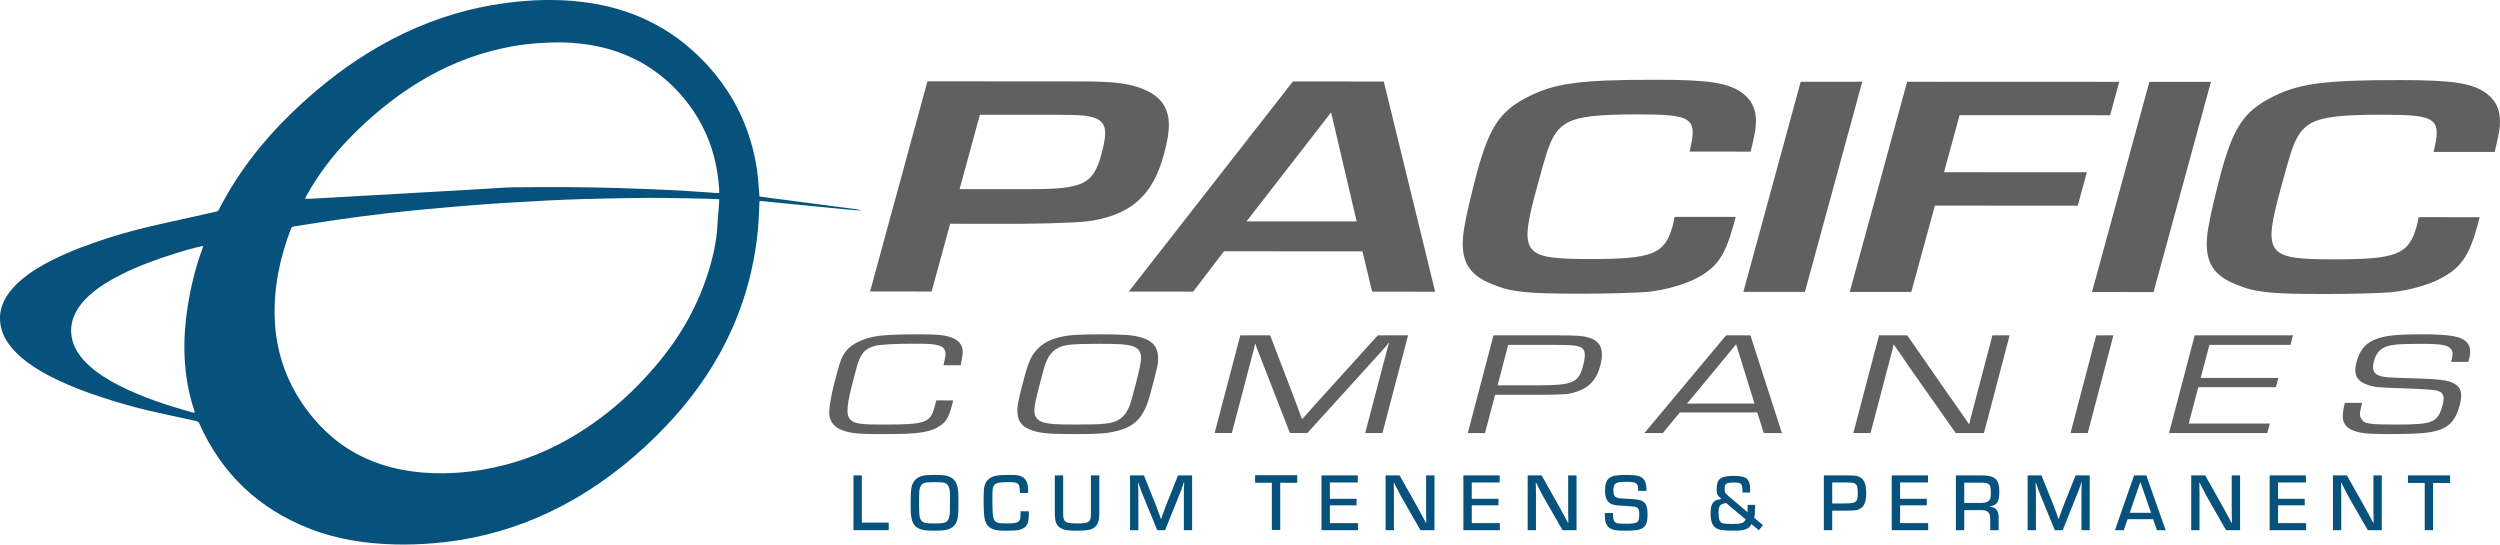 <?xml version="1.0" encoding="UTF-8"?>
<svg id="Layer_2" data-name="Layer 2" xmlns="http://www.w3.org/2000/svg" viewBox="0 0 1645.46 358.42">
  <defs>
    <style>
      .cls-1 {
        fill: #06527c;
      }

      .cls-2 {
        fill: #606060;
      }
    </style>
  </defs>
  <g id="Layer_1-2" data-name="Layer 1">
    <g>
      <path class="cls-1" d="M499.88,129.34c2.97,.41,5.77,.8,8.57,1.17,2.8,.37,5.61,.7,8.42,1.07,2.8,.37,5.61,.76,8.41,1.13,2.8,.37,5.61,.72,8.42,1.08,2.75,.36,5.5,.72,8.26,1.08,2.8,.37,5.61,.76,8.41,1.12,2.8,.37,5.62,.65,8.42,1.09,2.73,.43,5.53,.52,8.19,1.45-5.57-.2-11.1-.84-16.63-1.36-5.58-.53-11.16-1.09-16.74-1.63-5.58-.54-11.16-1.08-16.74-1.64-5.57-.55-11.15-1.11-16.84-1.68-.09,.54-.19,.94-.21,1.35-.2,4.32-.29,8.65-.59,12.96-.56,8.1-1.64,16.14-3.13,24.13-3.65,19.5-10,38.07-19.03,55.72-10.04,19.65-22.91,37.29-38.04,53.3-18.17,19.21-38.44,35.8-61.4,49.02-21.19,12.19-43.75,20.73-67.74,25.45-8.02,1.58-16.1,2.68-24.25,3.37-8.47,.71-16.95,1.05-25.45,.83-19.4-.51-38.41-3.31-56.56-10.45-33.52-13.17-57.76-36.17-72.44-69.12-.57-1.28-1.44-1.53-2.55-1.77-10.01-2.18-20.03-4.31-30.02-6.59-10.41-2.38-20.65-5.38-30.81-8.67-10.47-3.39-20.76-7.25-30.69-12.03-6.89-3.32-13.55-7.05-19.66-11.69-4.36-3.31-8.34-7-11.57-11.47-3.42-4.74-5.57-9.97-5.87-15.85-.26-5.2,1.09-10.04,3.67-14.56,2.66-4.66,6.26-8.5,10.32-11.95,6.15-5.22,13.02-9.31,20.19-12.93,12-6.06,24.58-10.63,37.34-14.75,12.51-4.03,25.24-7.17,38.08-9.95,10.9-2.36,21.76-4.88,32.65-7.29,.95-.21,1.47-.65,1.89-1.48,12.05-23.6,28.07-44.23,47-62.67,15.47-15.07,32.19-28.58,50.56-39.99,20.79-12.91,42.95-22.6,66.72-28.53,9.07-2.26,18.25-3.92,27.54-5.04,10.95-1.32,21.92-1.89,32.94-1.46,20.27,.79,39.81,4.8,58.17,13.73,14.04,6.83,26.29,16.08,36.99,27.43,15.06,15.98,25.6,34.47,31.16,55.76,1.77,6.78,3.05,13.65,3.71,20.62,.29,3.08,.47,6.18,.71,9.26,.06,.74,.14,1.48,.22,2.39Zm-26.44,1.82c-2.49-.12-4.72-.27-6.96-.32-9.83-.21-19.65-.46-29.48-.57-7-.08-13.99-.01-20.99,.09-10.84,.17-21.68,.37-32.52,.67-7.79,.22-15.59,.55-23.37,.94-9.49,.48-18.98,1.03-28.47,1.62-7.35,.46-14.7,.99-22.05,1.59-9.9,.81-19.79,1.65-29.68,2.58-8.61,.81-17.22,1.67-25.81,2.69-10.44,1.24-20.87,2.58-31.28,4.06-9.83,1.4-19.62,3.04-29.43,4.55-1.01,.16-1.55,.62-1.93,1.6-7.35,19.21-11.46,38.99-10.62,59.66,.21,5.29,.79,10.54,1.77,15.75,3.01,16.02,9.51,30.51,19.22,43.59,10.29,13.86,23,24.77,38.77,31.97,13.66,6.23,28.09,9.08,43,9.72,11.51,.49,22.95-.32,34.31-2.26,19.82-3.39,38.49-10.04,55.97-19.99,24.7-14.06,45.5-32.65,63.05-54.92,12.64-16.04,22.35-33.71,28.64-53.19,3.52-10.9,6.2-21.98,6.64-33.51,.12-3.31,.53-6.6,.79-9.9,.16-2.07,.28-4.14,.44-6.42Zm-272.78-.36c1.61,0,2.94,.06,4.26-.01,9.06-.5,18.13-1.03,27.19-1.54,4.16-.24,8.32-.47,12.48-.7,8.85-.51,17.7-1.02,26.55-1.52,4.32-.25,8.64-.48,12.96-.72,8.96-.51,17.91-1.02,26.87-1.54,4.58-.27,9.17-.56,13.75-.83,4.26-.24,8.53-.62,12.8-.66,12.71-.12,25.43-.18,38.14-.1,10.57,.07,21.15,.27,31.72,.58,11.96,.36,23.91,.89,35.86,1.41,4.43,.19,8.85,.53,13.27,.82,5.01,.33,10.01,.69,15.02,1.03,.57,.04,1.14,0,1.7,0,.09-.28,.17-.43,.17-.57,0-.69,0-1.39-.05-2.08-.54-7.31-1.62-14.53-3.47-21.63-7.17-27.4-27.11-51.71-52.53-64.08-15.02-7.31-30.99-10.43-47.57-10.74-5.28-.1-10.57,.21-15.84,.52-7.9,.46-15.7,1.72-23.43,3.4-19.91,4.34-38.44,12.09-55.76,22.79-16.54,10.23-31.37,22.59-44.89,36.52-11.03,11.36-20.52,23.9-28.21,37.77-.3,.55-.58,1.11-.99,1.89Zm-72.64,140.88c.08-.26,.16-.37,.14-.45-.11-.46-.23-.93-.38-1.38-3.82-11.42-5.77-23.19-6.29-35.19-.47-10.81,.27-21.57,1.93-32.25,2.08-13.37,5.21-26.49,9.97-39.18,.14-.37,.21-.78,.35-1.32-.51,.08-.87,.12-1.22,.19-6,1.3-11.89,3.04-17.74,4.89-12.07,3.81-23.95,8.14-35.28,13.84-7.32,3.69-14.31,7.89-20.45,13.37-3.45,3.08-6.48,6.51-8.76,10.56-1.96,3.49-3.18,7.21-3.43,11.23-.34,5.52,1.07,10.57,3.9,15.27,2.31,3.83,5.29,7.1,8.64,10.04,5.74,5.03,12.21,8.97,18.99,12.42,15.16,7.7,31.22,12.96,47.52,17.56,.69,.2,1.42,.27,2.11,.4Z"/>
      <g>
        <path class="cls-2" d="M610.43,53.54l85.48,.03c22.48,0,24.69,.01,32.5,.43,18.45,.84,31.6,6.03,37.19,14.53,4.87,7.68,4.97,16.59,.38,33.39-7.02,25.72-20.29,38.36-45.97,43.12q-9.06,1.86-47.48,2.26l-47.17-.02-12.17,44.59-40.52-.02,37.75-138.32Zm66.75,70.96c35.78,.01,42.32-3.09,47.76-23,4.19-15.35,3.18-20.95-4.25-23.85-5.25-1.66-8.93-2.08-26.03-2.09l-49.71-.02-13.36,48.94,45.59,.02Z"/>
        <path class="cls-2" d="M805.56,165.41l-20.23,26.54-42.42-.02,108.04-138.3,59.84,.02,33.8,138.35-41.47-.02-6.37-26.55-91.18-.04Zm70.55-91.44l-55.68,71.74,72.5,.03-16.82-71.77Z"/>
        <path class="cls-2" d="M1142.43,142.74l-1.3,4.77c-5.66,20.74-10.92,28.41-24.24,35.46-7.78,4.15-19.82,7.67-31.93,9.11-6.82,.62-25.67,1.23-44.35,1.23-36.41-.01-45.94-1.06-58.45-6.25-16.61-6.44-21.69-16.81-18.53-36.51,1.2-7.88,5.21-24.89,8.66-37.54,7.87-28.83,14.87-39.4,31.55-48.31,18.55-9.95,35-12.22,86.29-12.2,33.56,.01,46.35,1.89,55.47,7.9,7.51,4.98,10.91,12.24,10.03,22.4-.27,3.32-1.09,7.47-3.38,17.01l-40.21-.02c5.42-22.19,2.25-24.47-33.84-24.49-26.91-.01-39.02,1.44-46.43,5.37-6.34,3.52-9.92,8.5-13.44,19.08q-1.28,3.53-6.43,22.4c-12.4,45.42-10.34,48.32,34.93,48.34,41.16,.02,49.03-3.3,54.12-21.96,.34-1.24,.85-3.11,1.27-5.81l40.21,.02Z"/>
        <path class="cls-2" d="M1187.97,192.12l-40.52-.02,37.75-138.32,40.52,.02-37.76,138.32Z"/>
        <path class="cls-2" d="M1279.51,113.35l94.03,.04-6,21.98-94.03-.04-15.51,56.82-40.52-.02,37.76-138.32,139.62,.06-6,21.98-99.09-.04-10.25,37.54Z"/>
        <path class="cls-2" d="M1417.43,192.22l-40.52-.02,37.76-138.32,40.52,.02-37.75,138.32Z"/>
        <path class="cls-2" d="M1632.13,142.95l-1.3,4.77c-5.66,20.74-10.92,28.41-24.24,35.46-7.78,4.15-19.82,7.67-31.93,9.11-6.82,.62-25.67,1.23-44.35,1.23-36.41-.01-45.94-1.06-58.45-6.25-16.61-6.44-21.69-16.81-18.53-36.51,1.2-7.88,5.21-24.89,8.66-37.54,7.87-28.83,14.87-39.4,31.55-48.31,18.55-9.95,35-12.22,86.29-12.2,33.56,.01,46.35,1.89,55.47,7.9,7.51,4.98,10.91,12.24,10.03,22.4-.27,3.32-1.09,7.47-3.38,17.01l-40.21-.02c5.42-22.19,2.25-24.47-33.84-24.49-26.91-.01-39.02,1.44-46.43,5.37-6.34,3.52-9.92,8.5-13.44,19.08q-1.28,3.53-6.43,22.4c-12.4,45.42-10.34,48.32,34.93,48.34,41.16,.02,49.03-3.3,54.12-21.96,.34-1.24,.85-3.11,1.27-5.81l40.21,.02Z"/>
      </g>
      <g>
        <path class="cls-2" d="M627.44,263.52c-3.01,11.47-4.23,13.79-9.34,17.16-4.94,3.28-12.25,4.63-25.32,4.92-3.8,.1-9.85,.1-15.13,.1-14.2,0-19.74-.77-25.38-3.47-4.15-2.03-6.66-6.27-6.51-10.89,.11-3.86,1.43-11.76,3.18-18.42,3.7-14.08,4.08-15.52,6.07-19.09,3.39-6.56,12.38-11.47,23.77-12.82,5.77-.67,12.49-.96,26.09-.96,12.69,0,17.25,.48,21.91,2.31,4.81,1.83,7.29,5.59,6.83,10.22-.23,2.03-.41,3.28-1.3,7.81h-11.33c1.65-6.85,1.7-8.77,.42-10.8-1.88-2.6-6.06-3.37-18.45-3.37-14.05,0-23.24,.48-27.12,1.45-6.83,1.83-9.7,5.3-12.31,15.23-9.53,36.25-9.45,36.54,18.35,36.54s30.55-1.25,33.44-12.24l.96-3.66h11.18Z"/>
        <path class="cls-2" d="M751.33,222.16c8,2.31,11.3,7.04,10.93,15.33-.31,2.89-.56,4.43-2.71,12.63-3.95,15.04-4.69,17.26-7.64,22.18-3.31,5.69-8.65,9.35-16.41,11.28-6.8,1.73-12.04,2.12-26.85,2.12-17.68,0-22.41-.39-28.45-2.12-6.72-2.03-10.01-5.59-10.48-11.28-.34-5.01,.06-7.13,3.99-22.08,3.52-13.4,5.42-17.16,10.79-22.08,4.34-3.86,10.89-6.36,19.63-7.42,3.73-.39,11.66-.67,20.42-.67,15.41,0,21.33,.48,26.79,2.12Zm-55.69,7.23c-3.61,2.22-5.72,5.11-7.75,10.51q-.51,1.35-3.55,12.92-3.5,13.3-3.55,16.97c-.11,4.43,1.9,7.13,6.28,8.29,3.8,1.06,7.96,1.35,21.4,1.35,18.43,0,23.57-.58,27.71-3.09,3.6-2.22,5.72-5.11,7.75-10.51q.51-1.35,3.57-13.02,3.47-13.21,3.53-16.87c.11-4.43-1.9-7.13-6.28-8.29-3.8-1.06-8.11-1.35-21.4-1.35-18.43,0-23.57,.58-27.7,3.09Z"/>
        <path class="cls-2" d="M909.88,285.02h-11.33l13.53-51.49,1.01-3.86,.51-1.93,.66-1.93h-.3c-.71,.96-1.34,1.64-1.99,2.41-.83,.87-1.03,1.06-3.2,3.57l-48.28,53.22h-11.48l-20.49-52.55-1.18-2.99-.5-1.54-.53-1.45h-.3l-.31,1.74-.48,1.83-.91,3.47-13.53,51.49h-11.33l16.9-64.31h19.64l15.95,41.65,2.48,6.65,1.23,3.37,1.23,3.37h.3l3-3.37,3-3.37,5.98-6.65,37.69-41.65h19.94l-16.9,64.31Z"/>
        <path class="cls-2" d="M982.99,220.72h42.15c12.99,0,16.54,.29,20.75,1.54,7.7,2.31,10.11,8.1,7.42,18.32-2.53,9.64-7.73,15.04-16.87,17.64-5.06,1.45-5.82,1.45-23.25,1.64h-29.16l-6.61,25.16h-11.33l16.9-64.31Zm29.59,32.88c22.36,0,26.44-1.74,29.31-12.63,2.2-8.39,1.53-11.57-2.8-12.92-2.79-.87-3.98-.96-15.89-1.06h-30.52l-6.99,26.61h26.89Z"/>
        <path class="cls-2" d="M1105.69,271.43l-11.28,13.59h-12.09l53.76-64.31h16.02l20.72,64.31h-11.94l-4.29-13.59h-50.92Zm37.01-44.83l-32.32,39.05h44.42l-12.1-39.05Z"/>
        <path class="cls-2" d="M1305.8,285.02h-18.58l-30.8-43.77-4.9-7.23-2.54-3.57-2.39-3.57h-.3l-.48,2.41-.63,2.41-1.27,4.82-12.74,48.5h-11.33l16.9-64.31h18.58l26.63,38.37,7.04,10.03,3.52,5.01,3.37,5.01h.3l.48-2.41,.63-2.41,1.27-4.82,12.82-48.79h11.33l-16.9,64.31Z"/>
        <path class="cls-2" d="M1374.12,285.02h-11.33l16.9-64.31h11.33l-16.9,64.31Z"/>
        <path class="cls-2" d="M1448.48,248.77h51.07l-1.6,6.07h-51.07l-6.28,23.91h53.34l-1.65,6.27h-64.67l16.9-64.31h64.67l-1.65,6.27h-53.34l-5.73,21.79Z"/>
        <path class="cls-2" d="M1613.29,238.17c1.24-4.72,1.27-6.56,.06-8.29-1.99-2.8-6.47-3.57-20.07-3.57-15.71,0-21.15,.58-24.93,2.89-2.87,1.73-4.79,4.43-5.85,8.48-1.52,5.78-.17,8.68,4.64,9.93,3.12,.77,3.85,.87,20.5,1.35,18.43,.58,23.85,1.25,27.77,3.57,4.6,2.6,5.53,6.56,3.5,14.27-2.31,8.77-5.94,13.4-12.64,15.91-6.35,2.31-13.63,2.99-34.18,2.99-14.05,0-18.61-.48-23.94-2.6-3.55-1.45-5.91-4.53-6.11-7.81-.17-2.8,0-4.63,1.3-10.12h11.33c-1.67,6.94-1.85,8.19-.49,10.51,1.86,3.28,5.06,3.76,23.19,3.76,24.33,0,27.25-1.35,30.39-13.3,1.42-5.4,.41-7.91-3.81-9.06q-2.67-.77-20.92-1.45c-18.58-.58-19.89-.77-24.5-2.22-7.48-2.6-9.66-6.94-7.53-15.04,1.98-7.52,5.59-12.05,11.38-14.56,6.5-2.89,13.98-3.76,31.21-3.76,19.04,0,26.41,1.25,30.03,5.3,2.46,2.7,2.81,5.98,1.29,11.76l-.28,1.06h-11.33Z"/>
      </g>
      <g>
        <path class="cls-1" d="M567.26,343.98h17.67v4.97h-23.19v-36.05h5.51v31.08Z"/>
        <path class="cls-1" d="M625,313.77c3.13,1.35,4.86,4,5.51,8.38,.27,1.62,.32,3.3,.32,8.11,0,7.24-.11,8.7-.65,11.35-.7,3.13-2.43,5.3-5.08,6.43-2.32,.97-4.54,1.24-9.73,1.24-5.95,0-8-.27-10.38-1.3-2.59-1.13-4.22-3.24-4.92-6.32-.59-2.54-.7-3.95-.7-10.7,0-8.7,.32-11.03,1.95-13.73,1.3-2.16,3.51-3.62,6.54-4.22,1.3-.27,4.27-.43,7.46-.43,5.3,0,7.57,.27,9.67,1.19Zm.27,17.08v-5.03c0-3.95-.86-6.54-2.49-7.51-1.35-.81-2.86-.97-8.27-.97-6.32,0-7.89,.59-8.92,3.51-.59,1.78-.65,2.43-.65,10.11q0,6.7,.27,8.54c.38,2.32,1.24,3.73,2.81,4.32,1.35,.54,2.81,.7,7.13,.7,4.92,0,6.54-.22,7.78-1.13,1.46-1.03,2.32-3.78,2.32-7.51v-5.03Z"/>
        <path class="cls-1" d="M677.17,336.53v1.24c0,5.08-.49,7.03-2.11,8.76-1.03,1.13-2.97,2.05-5.03,2.38-1.3,.27-4.22,.38-7.84,.38-5.4,0-7.51-.32-9.67-1.46-3.03-1.57-4.43-4.22-4.81-9.13-.22-2.16-.32-6.38-.32-9.95,0-8.43,.54-10.75,3.03-13.08,2.59-2.49,5.24-3.08,14.05-3.08,4.97,0,6.7,.27,8.59,1.41,2,1.13,3.24,3.46,3.51,6.38,.11,1.13,.16,1.78,.22,4.05h-5.51c-.11-6.43-.81-7.08-7.35-7.08-9.67,0-10.76,.86-10.76,8.43,0,11.4,.16,13.89,.92,15.78,.97,2.38,2.59,2.97,8.21,2.97,8.27,0,9.4-.76,9.4-6.27,0-.49,0-.92-.05-1.73h5.51Z"/>
        <path class="cls-1" d="M723.55,312.91v24.59c0,4.38-.49,6.49-1.84,8.27-2.16,2.76-4.92,3.51-12.97,3.51-5.08,0-7.3-.27-9.24-1.03-4-1.62-5.24-4.11-5.24-10.54v-24.81h5.51v24.81c0,2.49,.22,3.84,.7,4.65,.92,1.62,2.97,2.16,8.16,2.16,8.38,0,9.4-.76,9.4-6.97v-24.64h5.51Z"/>
        <path class="cls-1" d="M784.66,348.96h-5.46v-24.05c0-2.27,0-2.54,.16-5.73l.05-1.89h-.16l-.54,1.67c-1.08,3.19-1.41,4.05-1.84,5.08l-10,24.91h-5.19l-10.11-24.65c-.49-1.24-.76-2-1.84-5.08l-.59-1.73h-.11l.05,1.84c.16,3.03,.16,3.57,.16,5.57v24.05h-5.46v-36.05h9.13l8,19.89c.7,1.78,.97,2.65,2.43,6.59l.76,2.22h.16l.76-2.22c1.35-3.89,1.73-4.92,2.38-6.59l7.94-19.89h9.3v36.05Z"/>
        <path class="cls-1" d="M842.62,348.81h-5.51v-31.08h-11.03v-4.97h27.73v5.03l-11.19-.05v31.08Z"/>
        <path class="cls-1" d="M875.31,328.31h17.57v4.27h-17.57v11.73h18.48v4.65h-24v-36.05h23.89v4.65h-18.38v10.76Z"/>
        <path class="cls-1" d="M944.17,348.96h-9.24l-12.65-22.05c-.65-1.19-1.3-2.49-3.62-6.97l-1.13-2.27h-.22l.05,1.84,.05,1.89c.05,.11,.05,2,.05,3.78v23.78h-5.46v-36.05h9.19l11.19,19.83c1.24,2.22,1.89,3.41,4.7,8.65l1.51,2.86h.16v-1.84l-.05-1.84c-.05-.27-.05-2.05-.05-3.73v-23.94h5.51v36.05Z"/>
        <path class="cls-1" d="M968.7,328.31h17.57v4.27h-17.57v11.73h18.48v4.65h-24v-36.05h23.89v4.65h-18.38v10.76Z"/>
        <path class="cls-1" d="M1037.67,348.96h-9.24l-12.65-22.05c-.65-1.19-1.3-2.49-3.62-6.97l-1.13-2.27h-.22l.05,1.84,.05,1.89c.05,.11,.05,2,.05,3.78v23.78h-5.46v-36.05h9.19l11.19,19.83c1.24,2.22,1.89,3.41,4.7,8.65l1.51,2.86h.16v-1.84l-.05-1.84c-.05-.27-.05-2.05-.05-3.73v-23.94h5.51v36.05Z"/>
        <path class="cls-1" d="M1078.23,323.07c0-2.43-.16-3.3-.7-4.16-.87-1.35-2.43-1.78-6.76-1.78-7.46,0-8.86,.86-8.86,5.62,0,2.87,.7,4.27,2.49,4.86,1.03,.38,1.51,.43,7.13,.7,6.38,.32,8.38,.7,10.11,1.95,2,1.51,2.76,3.73,2.76,8.05,0,5.24-.92,7.78-3.3,9.3-2.11,1.3-4.7,1.68-11.62,1.68-5.68,0-7.67-.32-9.89-1.62-1.35-.81-2.54-2.54-2.92-4.38-.32-1.62-.38-2.65-.43-5.62h5.41c0,3.24,.16,4.05,.81,5.19,.92,1.62,1.89,1.84,7.94,1.84,7.62,0,8.54-.7,8.54-6.43,0-2.7-.59-3.95-2.11-4.54q-.97-.38-7.24-.76c-6.54-.32-7.3-.49-9.13-1.35-2.86-1.41-4.05-3.95-4.05-8.7,0-4.16,.87-6.81,2.76-8.21,2.16-1.62,4.86-2.11,11.3-2.11,7.13,0,9.94,.76,11.67,3.19,1.03,1.51,1.51,3.46,1.51,6.21v1.08h-5.41Z"/>
        <path class="cls-1" d="M1155.14,332.31v1.08c0,3.84-.11,5.4-.54,7.4l5.73,4.81-2.7,3.4-4.86-4.05c-.81,1.51-1.62,2.38-2.86,2.97-2.11,1.08-3.95,1.35-9.19,1.35-6.97,0-9.78-.49-11.89-2.16-2-1.57-2.97-4.59-2.97-9.35,0-4.27,.86-6.65,2.86-8.05,.87-.59,1.51-.81,4.27-1.3-2.65-2.27-3.13-3.24-3.13-6.38,0-6.81,2.54-8.81,11.19-8.81s10.86,2.11,10.86,8.92c0,.32,0,1.24-.05,2.05h-5.03v-1.19c-.05-4.81-.65-5.4-5.78-5.4-4.86,0-5.94,.76-5.94,4.05,0,2.43,.32,3.08,2.86,5.13l12.27,10.38v-4.86h4.92Zm-19.08-1.24c-4.16,.81-4.92,1.84-4.92,6.54,0,2.97,.38,4.81,1.24,5.89,.92,1.08,2.43,1.35,7.62,1.35,6.38,0,7.57-.38,8.97-3.03l-12.92-10.76Z"/>
        <path class="cls-1" d="M1200.42,312.91h14.81c6.32,0,7.62,.22,9.73,1.67,2.32,1.68,3.35,4.76,3.35,10.27s-1.46,8.97-4.7,10.32c-1.73,.76-1.95,.81-8.49,.92h-9.19v12.86h-5.51v-36.05Zm14.21,18.43c7.03,0,8.11-.92,8.11-6.59,0-4.27-.49-5.89-2.05-6.59-.97-.49-1.89-.59-5.08-.59h-9.67v13.78h8.7Z"/>
        <path class="cls-1" d="M1250.62,328.31h17.57v4.27h-17.57v11.73h18.48v4.65h-24v-36.05h23.89v4.65h-18.38v10.76Z"/>
        <path class="cls-1" d="M1287.33,312.91h17.46c8.27,0,11.13,2.76,11.13,10.54,0,6.92-1.35,8.97-6.38,9.89v.16c3.95,.22,6,2.65,5.95,6.97v8.49h-5.57v-7.3c.11-4.27-1.78-6.05-6.11-5.89h-10.97v13.19h-5.51v-36.05Zm16.21,18.11c2.43,0,4-.32,5.03-1.08,1.41-.97,1.78-2.16,1.78-5.3,0-4.22-.38-5.46-1.95-6.32-.81-.43-2.16-.65-3.95-.65h-11.62v13.35h10.7Z"/>
        <path class="cls-1" d="M1375.43,348.96h-5.46v-24.05c0-2.27,0-2.54,.16-5.73l.05-1.89h-.16l-.54,1.67c-1.08,3.19-1.41,4.05-1.84,5.08l-10,24.91h-5.19l-10.11-24.65c-.49-1.24-.76-2-1.84-5.08l-.59-1.73h-.11l.05,1.84c.16,3.03,.16,3.57,.16,5.57v24.05h-5.46v-36.05h9.13l8,19.89c.7,1.78,.97,2.65,2.43,6.59l.76,2.22h.16l.76-2.22c1.35-3.89,1.73-4.92,2.38-6.59l7.95-19.89h9.3v36.05Z"/>
        <path class="cls-1" d="M1400.35,341.72l-2.49,7.24h-5.84l12.59-36.05h8.05l12.75,36.05h-5.73l-2.54-7.24h-16.81Zm8.38-24.48l-6.97,20.27h14.05l-7.08-20.27Z"/>
        <path class="cls-1" d="M1474.41,348.96h-9.24l-12.65-22.05c-.65-1.19-1.3-2.49-3.62-6.97l-1.13-2.27h-.22l.05,1.84,.05,1.89c.05,.11,.05,2,.05,3.78v23.78h-5.46v-36.05h9.19l11.19,19.83c1.24,2.22,1.89,3.41,4.7,8.65l1.51,2.86h.16v-1.84l-.05-1.84c-.05-.27-.05-2.05-.05-3.73v-23.94h5.51v36.05Z"/>
        <path class="cls-1" d="M1499.37,328.31h17.57v4.27h-17.57v11.73h18.48v4.65h-24v-36.05h23.89v4.65h-18.38v10.76Z"/>
        <path class="cls-1" d="M1567.68,348.96h-9.24l-12.65-22.05c-.65-1.19-1.3-2.49-3.62-6.97l-1.13-2.27h-.22l.05,1.84,.05,1.89c.05,.11,.05,2,.05,3.78v23.78h-5.46v-36.05h9.19l11.19,19.83c1.24,2.22,1.89,3.41,4.7,8.65l1.51,2.86h.16v-1.84l-.05-1.84c-.05-.27-.05-2.05-.05-3.73v-23.94h5.51v36.05Z"/>
        <path class="cls-1" d="M1601.42,348.96h-5.51v-31.08h-11.03v-4.97h27.73v5.03l-11.19-.05v31.08Z"/>
      </g>
    </g>
  </g>
</svg>